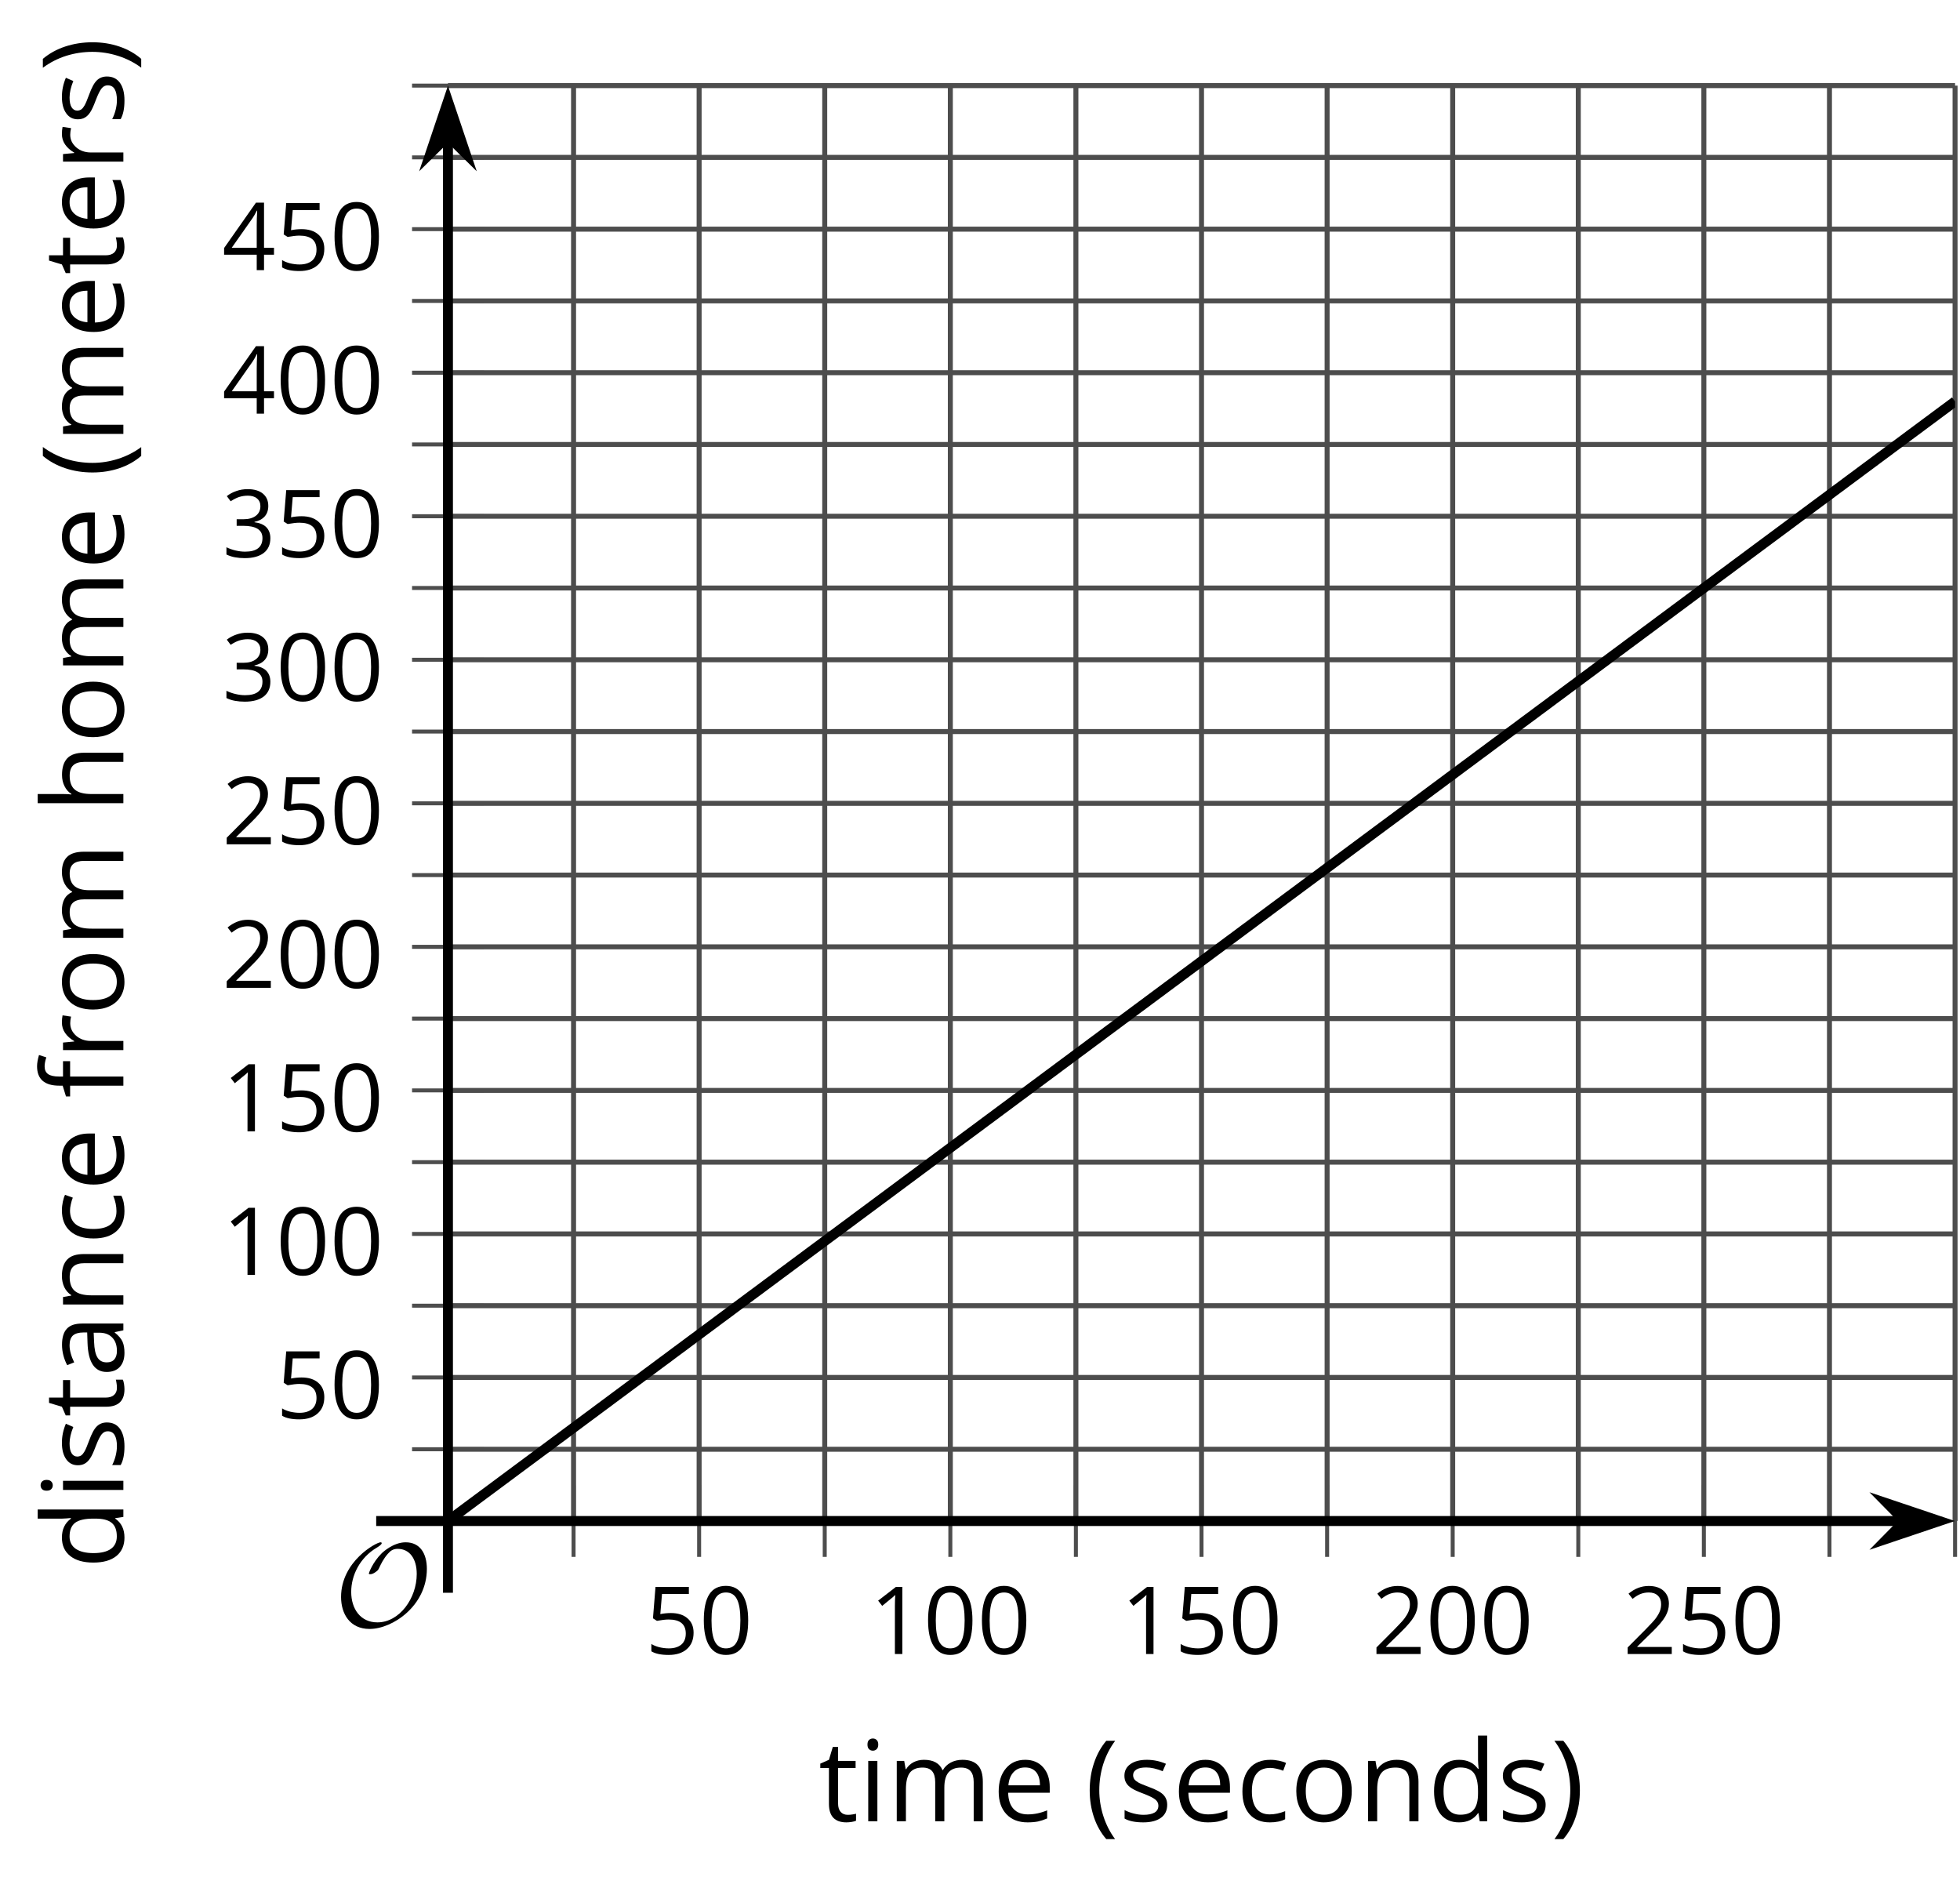 <?xml version='1.0' encoding='UTF-8'?>
<!-- This file was generated by dvisvgm 2.1.3 -->
<svg height='188.336pt' version='1.1' viewBox='-72 -72 196.64 188.336' width='196.64pt' xmlns='http://www.w3.org/2000/svg' xmlns:xlink='http://www.w3.org/1999/xlink'>
<defs>
<clipPath id='clip1'>
<path d='M-27.059 80.59H124.145V-63.411H-27.059Z'/>
</clipPath>
<path d='M9.289 -5.762C9.289 -7.281 8.62 -8.428 7.161 -8.428C5.918 -8.428 4.866 -7.424 4.782 -7.352C3.826 -6.408 3.467 -5.332 3.467 -5.308C3.467 -5.236 3.527 -5.224 3.587 -5.224C3.814 -5.224 4.005 -5.344 4.184 -5.475C4.399 -5.631 4.411 -5.667 4.543 -5.942C4.651 -6.181 4.926 -6.767 5.368 -7.269C5.655 -7.592 5.894 -7.771 6.372 -7.771C7.532 -7.771 8.273 -6.814 8.273 -5.248C8.273 -2.809 6.539 -0.395 4.328 -0.395C2.63 -0.395 1.698 -1.745 1.698 -3.455C1.698 -5.081 2.534 -6.874 4.28 -7.902C4.399 -7.974 4.758 -8.189 4.758 -8.345C4.758 -8.428 4.663 -8.428 4.639 -8.428C4.22 -8.428 0.681 -6.528 0.681 -2.941C0.681 -1.267 1.554 0.263 3.539 0.263C5.87 0.263 9.289 -2.08 9.289 -5.762Z' id='g0-79'/>
<use id='g7-8' transform='scale(1.2)' xlink:href='#g5-8'/>
<use id='g7-9' transform='scale(1.2)' xlink:href='#g5-9'/>
<use id='g7-65' transform='scale(1.2)' xlink:href='#g5-65'/>
<use id='g7-67' transform='scale(1.2)' xlink:href='#g5-67'/>
<use id='g7-68' transform='scale(1.2)' xlink:href='#g5-68'/>
<use id='g7-69' transform='scale(1.2)' xlink:href='#g5-69'/>
<use id='g7-70' transform='scale(1.2)' xlink:href='#g5-70'/>
<use id='g7-72' transform='scale(1.2)' xlink:href='#g5-72'/>
<use id='g7-73' transform='scale(1.2)' xlink:href='#g5-73'/>
<use id='g7-77' transform='scale(1.2)' xlink:href='#g5-77'/>
<use id='g7-78' transform='scale(1.2)' xlink:href='#g5-78'/>
<use id='g7-79' transform='scale(1.2)' xlink:href='#g5-79'/>
<use id='g7-82' transform='scale(1.2)' xlink:href='#g5-82'/>
<use id='g7-83' transform='scale(1.2)' xlink:href='#g5-83'/>
<use id='g7-84' transform='scale(1.2)' xlink:href='#g5-84'/>
<path d='M0.378 -2.583C0.378 -1.782 0.497 -1.031 0.732 -0.336S1.312 0.971 1.763 1.492H2.5C2.072 0.912 1.745 0.272 1.519 -0.433S1.179 -1.855 1.179 -2.592C1.179 -3.343 1.289 -4.07 1.51 -4.779C1.736 -5.488 2.067 -6.137 2.509 -6.731H1.763C1.317 -6.197 0.971 -5.576 0.737 -4.866C0.497 -4.157 0.378 -3.398 0.378 -2.583Z' id='g5-8'/>
<path d='M2.413 -2.583C2.413 -3.389 2.293 -4.148 2.058 -4.862C1.823 -5.571 1.478 -6.192 1.027 -6.731H0.281C0.723 -6.137 1.054 -5.488 1.28 -4.779C1.501 -4.07 1.611 -3.343 1.611 -2.592C1.611 -1.855 1.496 -1.133 1.271 -0.433C1.045 0.272 0.718 0.916 0.29 1.492H1.027C1.473 0.976 1.819 0.368 2.053 -0.327C2.293 -1.022 2.413 -1.777 2.413 -2.583Z' id='g5-9'/>
<path d='M4.922 -3.375C4.922 -4.498 4.733 -5.355 4.355 -5.948C3.973 -6.542 3.421 -6.837 2.689 -6.837C1.938 -6.837 1.381 -6.552 1.018 -5.985S0.47 -4.549 0.47 -3.375C0.47 -2.238 0.658 -1.377 1.036 -0.792C1.413 -0.203 1.966 0.092 2.689 0.092C3.444 0.092 4.006 -0.193 4.374 -0.769C4.738 -1.344 4.922 -2.21 4.922 -3.375ZM1.243 -3.375C1.243 -4.355 1.358 -5.064 1.588 -5.506C1.819 -5.953 2.187 -6.174 2.689 -6.174C3.2 -6.174 3.568 -5.948 3.794 -5.497C4.024 -5.051 4.139 -4.342 4.139 -3.375S4.024 -1.699 3.794 -1.243C3.568 -0.792 3.2 -0.566 2.689 -0.566C2.187 -0.566 1.819 -0.792 1.588 -1.234C1.358 -1.685 1.243 -2.394 1.243 -3.375Z' id='g5-16'/>
<path d='M3.292 0V-6.731H2.647L0.866 -5.355L1.271 -4.83C1.92 -5.359 2.288 -5.658 2.366 -5.727S2.518 -5.866 2.583 -5.93C2.56 -5.576 2.546 -5.198 2.546 -4.797V0H3.292Z' id='g5-17'/>
<path d='M4.885 0V-0.709H1.423V-0.746L2.896 -2.187C3.554 -2.827 4.001 -3.352 4.24 -3.771S4.599 -4.609 4.599 -5.037C4.599 -5.585 4.42 -6.018 4.061 -6.344C3.702 -6.667 3.204 -6.828 2.574 -6.828C1.842 -6.828 1.169 -6.57 0.548 -6.054L0.953 -5.534C1.262 -5.778 1.538 -5.944 1.786 -6.036C2.04 -6.128 2.302 -6.174 2.583 -6.174C2.97 -6.174 3.273 -6.068 3.49 -5.856C3.706 -5.649 3.817 -5.364 3.817 -5.005C3.817 -4.751 3.775 -4.512 3.688 -4.291S3.471 -3.844 3.301 -3.61S2.772 -2.988 2.233 -2.44L0.46 -0.658V0H4.885Z' id='g5-18'/>
<path d='M4.632 -5.147C4.632 -5.668 4.452 -6.077 4.088 -6.381C3.725 -6.676 3.218 -6.828 2.564 -6.828C2.164 -6.828 1.786 -6.768 1.427 -6.639C1.064 -6.519 0.746 -6.344 0.47 -6.128L0.856 -5.612C1.192 -5.829 1.487 -5.976 1.75 -6.054S2.288 -6.174 2.583 -6.174C2.97 -6.174 3.278 -6.082 3.499 -5.893C3.729 -5.704 3.84 -5.447 3.84 -5.12C3.84 -4.71 3.688 -4.388 3.379 -4.153C3.071 -3.923 2.657 -3.808 2.132 -3.808H1.459V-3.149H2.122C3.407 -3.149 4.047 -2.739 4.047 -1.925C4.047 -1.013 3.467 -0.557 2.302 -0.557C2.007 -0.557 1.694 -0.594 1.363 -0.672C1.036 -0.746 0.723 -0.856 0.433 -0.999V-0.272C0.714 -0.138 0.999 -0.041 1.298 0.009C1.593 0.064 1.92 0.092 2.274 0.092C3.094 0.092 3.725 -0.083 4.171 -0.424C4.618 -0.769 4.839 -1.266 4.839 -1.906C4.839 -2.353 4.71 -2.716 4.448 -2.993S3.785 -3.439 3.246 -3.508V-3.545C3.688 -3.637 4.029 -3.821 4.273 -4.093C4.512 -4.365 4.632 -4.719 4.632 -5.147Z' id='g5-19'/>
<path d='M5.203 -1.547V-2.242H4.204V-6.768H3.393L0.198 -2.215V-1.547H3.471V0H4.204V-1.547H5.203ZM3.471 -2.242H0.962L3.066 -5.235C3.195 -5.428 3.333 -5.672 3.481 -5.967H3.518C3.485 -5.414 3.471 -4.917 3.471 -4.48V-2.242Z' id='g5-20'/>
<path d='M2.564 -4.111C2.215 -4.111 1.865 -4.075 1.51 -4.006L1.68 -6.027H4.374V-6.731H1.027L0.773 -3.582L1.169 -3.329C1.657 -3.416 2.049 -3.462 2.339 -3.462C3.49 -3.462 4.065 -2.993 4.065 -2.053C4.065 -1.57 3.913 -1.202 3.619 -0.948C3.315 -0.695 2.896 -0.566 2.357 -0.566C2.049 -0.566 1.731 -0.608 1.413 -0.681C1.096 -0.764 0.829 -0.87 0.612 -1.008V-0.272C1.013 -0.028 1.588 0.092 2.348 0.092C3.126 0.092 3.739 -0.106 4.18 -0.502C4.627 -0.898 4.848 -1.446 4.848 -2.141C4.848 -2.753 4.646 -3.232 4.236 -3.582C3.831 -3.936 3.273 -4.111 2.564 -4.111Z' id='g5-21'/>
<path d='M3.913 0H4.48V-3.444C4.48 -4.033 4.337 -4.461 4.042 -4.728C3.757 -4.995 3.31 -5.129 2.707 -5.129C2.408 -5.129 2.113 -5.092 1.814 -5.014C1.519 -4.936 1.248 -4.83 0.999 -4.696L1.234 -4.111C1.763 -4.369 2.242 -4.498 2.661 -4.498C3.034 -4.498 3.306 -4.401 3.481 -4.217C3.646 -4.024 3.734 -3.734 3.734 -3.338V-3.025L2.878 -2.997C1.248 -2.947 0.433 -2.413 0.433 -1.395C0.433 -0.921 0.576 -0.552 0.856 -0.295C1.142 -0.037 1.533 0.092 2.035 0.092C2.408 0.092 2.721 0.037 2.974 -0.074C3.223 -0.189 3.471 -0.401 3.725 -0.718H3.762L3.913 0ZM2.187 -0.539C1.888 -0.539 1.653 -0.612 1.483 -0.755C1.317 -0.898 1.234 -1.11 1.234 -1.386C1.234 -1.74 1.367 -1.998 1.639 -2.164C1.906 -2.334 2.343 -2.426 2.951 -2.449L3.715 -2.482V-2.026C3.715 -1.556 3.582 -1.192 3.306 -0.93C3.039 -0.668 2.661 -0.539 2.187 -0.539Z' id='g5-65'/>
<path d='M2.827 0.092C3.338 0.092 3.766 0.005 4.102 -0.17V-0.847C3.66 -0.668 3.227 -0.576 2.808 -0.576C2.316 -0.576 1.948 -0.741 1.694 -1.073C1.446 -1.404 1.321 -1.878 1.321 -2.5C1.321 -3.808 1.832 -4.461 2.859 -4.461C3.011 -4.461 3.191 -4.438 3.389 -4.392C3.587 -4.351 3.771 -4.296 3.941 -4.227L4.176 -4.876C4.038 -4.945 3.849 -5.009 3.605 -5.06S3.122 -5.138 2.878 -5.138C2.127 -5.138 1.547 -4.908 1.142 -4.448C0.732 -3.987 0.529 -3.333 0.529 -2.491C0.529 -1.667 0.727 -1.031 1.133 -0.58C1.529 -0.134 2.095 0.092 2.827 0.092Z' id='g5-67'/>
<path d='M4.245 -0.677L4.346 0H4.968V-7.164H4.204V-5.111L4.222 -4.756L4.254 -4.392H4.194C3.831 -4.89 3.306 -5.138 2.62 -5.138C1.961 -5.138 1.45 -4.908 1.082 -4.448S0.529 -3.343 0.529 -2.509S0.714 -1.036 1.077 -0.585C1.446 -0.134 1.961 0.092 2.62 0.092C3.324 0.092 3.849 -0.166 4.204 -0.677H4.245ZM2.716 -0.548C2.261 -0.548 1.911 -0.714 1.676 -1.041S1.321 -1.855 1.321 -2.5C1.321 -3.135 1.441 -3.628 1.676 -3.978C1.915 -4.323 2.261 -4.498 2.707 -4.498C3.227 -4.498 3.61 -4.346 3.849 -4.042C4.084 -3.734 4.204 -3.223 4.204 -2.509V-2.348C4.204 -1.717 4.088 -1.257 3.849 -0.976C3.619 -0.691 3.237 -0.548 2.716 -0.548Z' id='g5-68'/>
<path d='M2.942 0.092C3.283 0.092 3.573 0.064 3.812 0.018C4.056 -0.037 4.309 -0.12 4.581 -0.235V-0.916C4.052 -0.691 3.513 -0.576 2.97 -0.576C2.454 -0.576 2.053 -0.727 1.768 -1.036C1.487 -1.344 1.335 -1.791 1.321 -2.385H4.797V-2.868C4.797 -3.55 4.613 -4.098 4.245 -4.512C3.877 -4.931 3.375 -5.138 2.744 -5.138C2.067 -5.138 1.533 -4.899 1.133 -4.42C0.727 -3.941 0.529 -3.297 0.529 -2.482C0.529 -1.676 0.746 -1.045 1.179 -0.589C1.607 -0.134 2.196 0.092 2.942 0.092ZM2.735 -4.498C3.135 -4.498 3.439 -4.369 3.656 -4.116C3.872 -3.858 3.978 -3.49 3.978 -3.006H1.34C1.381 -3.471 1.524 -3.84 1.768 -4.102C2.007 -4.365 2.33 -4.498 2.735 -4.498Z' id='g5-69'/>
<path d='M3.085 -4.452V-5.046H1.8V-5.373C1.8 -5.797 1.869 -6.105 2.007 -6.298C2.145 -6.487 2.357 -6.584 2.647 -6.584C2.855 -6.584 3.108 -6.538 3.402 -6.441L3.6 -7.053C3.241 -7.159 2.928 -7.215 2.661 -7.215C1.579 -7.215 1.036 -6.593 1.036 -5.355V-5.074L0.134 -4.797V-4.452H1.036V0H1.8V-4.452H3.085Z' id='g5-70'/>
<path d='M4.263 0H5.028V-3.292C5.028 -3.932 4.871 -4.397 4.567 -4.687C4.254 -4.982 3.794 -5.129 3.177 -5.129C2.822 -5.129 2.505 -5.06 2.228 -4.917C1.948 -4.779 1.736 -4.59 1.584 -4.346H1.538C1.561 -4.517 1.575 -4.733 1.575 -4.995V-7.164H0.81V0H1.575V-2.638C1.575 -3.297 1.694 -3.766 1.943 -4.056C2.182 -4.346 2.574 -4.489 3.103 -4.489C3.504 -4.489 3.794 -4.388 3.983 -4.185S4.263 -3.674 4.263 -3.264V0Z' id='g5-72'/>
<path d='M1.575 0V-5.046H0.81V0H1.575ZM0.746 -6.413C0.746 -6.243 0.787 -6.114 0.875 -6.031C0.962 -5.944 1.068 -5.902 1.197 -5.902C1.321 -5.902 1.427 -5.944 1.515 -6.031C1.602 -6.114 1.648 -6.243 1.648 -6.413S1.602 -6.713 1.515 -6.796S1.321 -6.92 1.197 -6.92C1.068 -6.92 0.962 -6.878 0.875 -6.796C0.787 -6.717 0.746 -6.588 0.746 -6.413Z' id='g5-73'/>
<path d='M7.242 0H8.006V-3.292C8.006 -3.936 7.864 -4.406 7.578 -4.696C7.297 -4.991 6.869 -5.138 6.298 -5.138C5.935 -5.138 5.608 -5.06 5.322 -4.908S4.82 -4.544 4.669 -4.282H4.632C4.388 -4.853 3.872 -5.138 3.085 -5.138C2.758 -5.138 2.468 -5.069 2.201 -4.931C1.943 -4.793 1.736 -4.599 1.593 -4.355H1.556L1.432 -5.046H0.81V0H1.575V-2.647C1.575 -3.301 1.685 -3.771 1.906 -4.061C2.132 -4.346 2.482 -4.489 2.96 -4.489C3.324 -4.489 3.596 -4.388 3.766 -4.19C3.936 -3.987 4.024 -3.683 4.024 -3.283V0H4.788V-2.818C4.788 -3.384 4.903 -3.808 5.129 -4.079S5.709 -4.489 6.183 -4.489C6.547 -4.489 6.814 -4.388 6.984 -4.19C7.155 -3.987 7.242 -3.683 7.242 -3.283V0Z' id='g5-77'/>
<path d='M4.263 0H5.028V-3.292C5.028 -3.936 4.876 -4.406 4.567 -4.696C4.259 -4.991 3.803 -5.138 3.195 -5.138C2.85 -5.138 2.532 -5.069 2.251 -4.936C1.971 -4.797 1.75 -4.604 1.593 -4.355H1.556L1.432 -5.046H0.81V0H1.575V-2.647C1.575 -3.306 1.699 -3.775 1.943 -4.061S2.574 -4.489 3.103 -4.489C3.504 -4.489 3.794 -4.388 3.983 -4.185S4.263 -3.674 4.263 -3.264V0Z' id='g5-78'/>
<path d='M5.166 -2.528C5.166 -3.329 4.959 -3.964 4.54 -4.434C4.125 -4.903 3.564 -5.138 2.859 -5.138C2.127 -5.138 1.556 -4.908 1.146 -4.448C0.737 -3.992 0.529 -3.352 0.529 -2.528C0.529 -1.998 0.626 -1.533 0.815 -1.137S1.275 -0.437 1.625 -0.226S2.376 0.092 2.827 0.092C3.559 0.092 4.13 -0.138 4.544 -0.599C4.959 -1.064 5.166 -1.704 5.166 -2.528ZM1.321 -2.528C1.321 -3.177 1.45 -3.669 1.704 -3.996S2.334 -4.489 2.836 -4.489C3.343 -4.489 3.725 -4.323 3.987 -3.987C4.245 -3.656 4.374 -3.168 4.374 -2.528C4.374 -1.878 4.245 -1.39 3.987 -1.05C3.725 -0.718 3.347 -0.548 2.845 -0.548S1.966 -0.718 1.708 -1.054S1.321 -1.883 1.321 -2.528Z' id='g5-79'/>
<path d='M3.112 -5.138C2.795 -5.138 2.505 -5.051 2.242 -4.871S1.754 -4.438 1.565 -4.111H1.529L1.441 -5.046H0.81V0H1.575V-2.707C1.575 -3.2 1.722 -3.614 2.007 -3.946C2.302 -4.277 2.647 -4.443 3.057 -4.443C3.218 -4.443 3.402 -4.42 3.61 -4.374L3.715 -5.083C3.536 -5.12 3.338 -5.138 3.112 -5.138Z' id='g5-82'/>
<path d='M4.065 -1.377C4.065 -1.713 3.959 -1.989 3.748 -2.21C3.541 -2.431 3.135 -2.652 2.537 -2.868C2.099 -3.029 1.805 -3.154 1.653 -3.241S1.39 -3.416 1.317 -3.513C1.252 -3.61 1.215 -3.725 1.215 -3.858C1.215 -4.056 1.308 -4.213 1.492 -4.328S1.948 -4.498 2.311 -4.498C2.721 -4.498 3.181 -4.392 3.688 -4.185L3.959 -4.807C3.439 -5.028 2.91 -5.138 2.366 -5.138C1.782 -5.138 1.326 -5.018 0.99 -4.779C0.654 -4.544 0.488 -4.217 0.488 -3.808C0.488 -3.577 0.534 -3.379 0.635 -3.214C0.727 -3.048 0.875 -2.901 1.077 -2.772C1.271 -2.638 1.607 -2.486 2.076 -2.311C2.569 -2.122 2.901 -1.957 3.076 -1.814C3.241 -1.676 3.329 -1.51 3.329 -1.312C3.329 -1.05 3.223 -0.856 3.006 -0.727C2.79 -0.603 2.486 -0.539 2.086 -0.539C1.828 -0.539 1.561 -0.576 1.28 -0.645C1.004 -0.714 0.746 -0.81 0.502 -0.935V-0.226C0.875 -0.014 1.4 0.092 2.067 0.092C2.698 0.092 3.191 -0.037 3.541 -0.29S4.065 -0.907 4.065 -1.377Z' id='g5-83'/>
<path d='M2.44 -0.539C2.187 -0.539 1.989 -0.622 1.846 -0.783S1.63 -1.179 1.63 -1.483V-4.452H3.094V-5.046H1.63V-6.215H1.188L0.866 -5.138L0.143 -4.82V-4.452H0.866V-1.45C0.866 -0.424 1.354 0.092 2.33 0.092C2.459 0.092 2.606 0.078 2.762 0.055C2.928 0.028 3.048 -0.005 3.131 -0.046V-0.631C3.057 -0.608 2.956 -0.589 2.832 -0.571C2.707 -0.548 2.574 -0.539 2.44 -0.539Z' id='g5-84'/>
</defs>
<g id='page1'>
<path d='M-14.457 80.59V-63.411M10.742 80.59V-63.411M35.941 80.59V-63.411M61.145 80.59V-63.411M86.344 80.59V-63.411M111.544 80.59V-63.411M124.145 80.59V-63.411' fill='none' stroke='#4d4d4d' stroke-linejoin='bevel' stroke-miterlimit='10.037' stroke-width='0.5'/>
<path d='M-1.859 80.59V-63.411M23.344 80.59V-63.411M48.543 80.59V-63.411M73.743 80.59V-63.411M98.942 80.59V-63.411' fill='none' stroke='#4d4d4d' stroke-linejoin='bevel' stroke-miterlimit='10.037' stroke-width='0.5'/>
<path d='M-27.059 73.391H124.145M-27.059 58.988H124.145M-27.059 44.59H124.145M-27.059 30.188H124.145M-27.059 15.789H124.145M-27.059 1.391H124.145M-27.059 -13.012H124.145M-27.059 -27.411H124.145M-27.059 -41.813H124.145M-27.059 -56.211H124.145M-27.059 -63.411H124.145' fill='none' stroke='#4d4d4d' stroke-linejoin='bevel' stroke-miterlimit='10.037' stroke-width='0.5'/>
<path d='M-27.059 66.188H124.145M-27.059 51.789H124.145M-27.059 37.391H124.145M-27.059 22.988H124.145M-27.059 8.59H124.145M-27.059 -5.812H124.145M-27.059 -20.211H124.145M-27.059 -34.61H124.145M-27.059 -49.012H124.145' fill='none' stroke='#4d4d4d' stroke-linejoin='bevel' stroke-miterlimit='10.037' stroke-width='0.5'/>
<path d='M-14.457 84.191V76.988M10.742 84.191V76.988M35.941 84.191V76.988M61.145 84.191V76.988M86.344 84.191V76.988M111.544 84.191V76.988M124.145 84.191V76.988' fill='none' stroke='#4d4d4d' stroke-linejoin='bevel' stroke-miterlimit='10.037' stroke-width='0.4'/>
<path d='M-1.859 84.191V76.988M23.344 84.191V76.988M48.543 84.191V76.988M73.743 84.191V76.988M98.942 84.191V76.988' fill='none' stroke='#4d4d4d' stroke-linejoin='bevel' stroke-miterlimit='10.037' stroke-width='0.4'/>
<path d='M-30.66 73.391H-23.457M-30.66 58.988H-23.457M-30.66 44.59H-23.457M-30.66 30.188H-23.457M-30.66 15.789H-23.457M-30.66 1.391H-23.457M-30.66 -13.012H-23.457M-30.66 -27.411H-23.457M-30.66 -41.813H-23.457M-30.66 -56.211H-23.457M-30.66 -63.411H-23.457' fill='none' stroke='#4d4d4d' stroke-linejoin='bevel' stroke-miterlimit='10.037' stroke-width='0.4'/>
<path d='M-30.66 66.188H-23.457M-30.66 51.789H-23.457M-30.66 37.391H-23.457M-30.66 22.988H-23.457M-30.66 8.59H-23.457M-30.66 -5.812H-23.457M-30.66 -20.211H-23.457M-30.66 -34.61H-23.457M-30.66 -49.012H-23.457' fill='none' stroke='#4d4d4d' stroke-linejoin='bevel' stroke-miterlimit='10.037' stroke-width='0.4'/>
<path d='M-27.059 80.59H118.852' fill='none' stroke='#000000' stroke-linejoin='bevel' stroke-miterlimit='10.037' stroke-width='1'/>
<path d='M122.566 80.59L117.379 78.844L119.097 80.59L117.379 82.336Z'/>
<path d='M122.566 80.59L117.379 78.844L119.097 80.59L117.379 82.336Z' fill='none' stroke='#000000' stroke-miterlimit='10.037' stroke-width='1'/>
<path d='M-27.059 80.59V-58.118' fill='none' stroke='#000000' stroke-linejoin='bevel' stroke-miterlimit='10.037' stroke-width='1'/>
<path d='M-27.059 -61.836L-28.805 -56.645L-27.059 -58.367L-25.312 -56.645Z'/>
<path d='M-27.059 -61.836L-28.805 -56.645L-27.059 -58.367L-25.312 -56.645Z' fill='none' stroke='#000000' stroke-miterlimit='10.037' stroke-width='1'/>
<g transform='matrix(1 0 0 1 -25.147 49.091)'>
<use x='17.884' xlink:href='#g5-21' y='44.842'/>
<use x='23.288' xlink:href='#g5-16' y='44.842'/>
</g>
<g transform='matrix(1 0 0 1 -2.648 49.091)'>
<use x='17.884' xlink:href='#g5-17' y='44.842'/>
<use x='23.288' xlink:href='#g5-16' y='44.842'/>
<use x='28.692' xlink:href='#g5-16' y='44.842'/>
</g>
<g transform='matrix(1 0 0 1 22.552 49.091)'>
<use x='17.884' xlink:href='#g5-17' y='44.842'/>
<use x='23.288' xlink:href='#g5-21' y='44.842'/>
<use x='28.692' xlink:href='#g5-16' y='44.842'/>
</g>
<g transform='matrix(1 0 0 1 47.752 49.091)'>
<use x='17.884' xlink:href='#g5-18' y='44.842'/>
<use x='23.288' xlink:href='#g5-16' y='44.842'/>
<use x='28.692' xlink:href='#g5-16' y='44.842'/>
</g>
<g transform='matrix(1 0 0 1 72.953 49.091)'>
<use x='17.884' xlink:href='#g5-18' y='44.842'/>
<use x='23.288' xlink:href='#g5-21' y='44.842'/>
<use x='28.692' xlink:href='#g5-16' y='44.842'/>
</g>
<g transform='matrix(1 0 0 1 -62.195 25.458)'>
<use x='17.884' xlink:href='#g5-21' y='44.842'/>
<use x='23.288' xlink:href='#g5-16' y='44.842'/>
</g>
<g transform='matrix(1 0 0 1 -67.599 11.058)'>
<use x='17.884' xlink:href='#g5-17' y='44.842'/>
<use x='23.288' xlink:href='#g5-16' y='44.842'/>
<use x='28.692' xlink:href='#g5-16' y='44.842'/>
</g>
<g transform='matrix(1 0 0 1 -67.599 -3.342)'>
<use x='17.884' xlink:href='#g5-17' y='44.842'/>
<use x='23.288' xlink:href='#g5-21' y='44.842'/>
<use x='28.692' xlink:href='#g5-16' y='44.842'/>
</g>
<g transform='matrix(1 0 0 1 -67.599 -17.742)'>
<use x='17.884' xlink:href='#g5-18' y='44.842'/>
<use x='23.288' xlink:href='#g5-16' y='44.842'/>
<use x='28.692' xlink:href='#g5-16' y='44.842'/>
</g>
<g transform='matrix(1 0 0 1 -67.599 -32.142)'>
<use x='17.884' xlink:href='#g5-18' y='44.842'/>
<use x='23.288' xlink:href='#g5-21' y='44.842'/>
<use x='28.692' xlink:href='#g5-16' y='44.842'/>
</g>
<g transform='matrix(1 0 0 1 -67.599 -46.542)'>
<use x='17.884' xlink:href='#g5-19' y='44.842'/>
<use x='23.288' xlink:href='#g5-16' y='44.842'/>
<use x='28.692' xlink:href='#g5-16' y='44.842'/>
</g>
<g transform='matrix(1 0 0 1 -67.599 -60.942)'>
<use x='17.884' xlink:href='#g5-19' y='44.842'/>
<use x='23.288' xlink:href='#g5-21' y='44.842'/>
<use x='28.692' xlink:href='#g5-16' y='44.842'/>
</g>
<g transform='matrix(1 0 0 1 -67.599 -75.343)'>
<use x='17.884' xlink:href='#g5-20' y='44.842'/>
<use x='23.288' xlink:href='#g5-16' y='44.842'/>
<use x='28.692' xlink:href='#g5-16' y='44.842'/>
</g>
<g transform='matrix(1 0 0 1 -67.599 -89.743)'>
<use x='17.884' xlink:href='#g5-20' y='44.842'/>
<use x='23.288' xlink:href='#g5-21' y='44.842'/>
<use x='28.692' xlink:href='#g5-16' y='44.842'/>
</g>
<path clip-path='url(#clip1)' d='M-27.059 80.59L-26.297 80.023L-25.539 79.461L-24.777 78.894L-24.02 78.332L-23.258 77.766L-22.5 77.203L-21.738 76.637L-20.98 76.074L-20.219 75.508L-19.461 74.945L-18.699 74.379L-17.941 73.816L-17.18 73.254L-16.422 72.688L-15.66 72.125L-14.902 71.559L-14.141 70.996L-13.383 70.43L-12.621 69.867L-11.863 69.301L-11.101 68.738L-10.344 68.172L-9.582 67.609L-8.824 67.043L-8.062 66.481L-7.305 65.914L-6.543 65.352L-5.785 64.785L-5.023 64.223L-4.266 63.656L-3.504 63.094L-2.746 62.527L-1.984 61.965L-1.226 61.398L-0.465 60.836L0.293 60.27L1.055 59.707L1.812 59.141L2.574 58.578L3.332 58.012L4.094 57.449L4.852 56.883L5.613 56.32L6.371 55.754L7.133 55.191L7.891 54.625L8.652 54.062L9.41 53.496L10.172 52.934L10.93 52.367L11.691 51.805L12.449 51.238L13.211 50.676L13.969 50.109L14.73 49.547L15.492 48.98L16.25 48.418L17.012 47.852L17.77 47.289L18.531 46.723L19.289 46.16L20.051 45.594L20.809 45.031L21.57 44.465L22.328 43.902L23.09 43.336L23.848 42.773L24.609 42.207L25.367 41.645L26.129 41.082L26.887 40.516L27.648 39.953L28.406 39.387L29.168 38.824L29.926 38.258L30.688 37.695L31.445 37.129L32.207 36.566L32.965 36L33.727 35.438L34.484 34.871L35.246 34.309L36.004 33.742L36.766 33.18L37.523 32.613L38.285 32.051L39.043 31.484L39.805 30.922L40.562 30.355L41.324 29.793L42.082 29.227L42.844 28.664L43.602 28.098L44.363 27.535L45.121 26.969L45.883 26.406L46.641 25.84L47.402 25.277L48.16 24.711L48.922 24.148L49.68 23.582L50.441 23.02L51.199 22.453L51.961 21.891L52.719 21.324L53.48 20.762L54.238 20.195L55 19.633L55.758 19.066L56.52 18.504L57.277 17.938L58.039 17.375L58.797 16.809L59.559 16.246L60.32 15.68L61.078 15.117L61.84 14.551L62.598 13.988L63.359 13.422L64.117 12.859L64.879 12.293L65.637 11.73L66.398 11.164L67.156 10.602L67.918 10.039L68.676 9.473L69.438 8.91L70.195 8.344L70.957 7.781L71.715 7.215L72.477 6.652L73.234 6.086L73.996 5.524L74.754 4.957L75.516 4.394L76.273 3.828L77.035 3.266L77.793 2.699L78.555 2.137L79.312 1.57L80.075 1.008L80.832 0.441L81.594 -0.121L82.352 -0.688L83.114 -1.25L83.871 -1.816L84.632 -2.379L85.391 -2.945L86.153 -3.508L86.91 -4.074L87.671 -4.637L88.43 -5.203L89.192 -5.766L89.95 -6.332L90.71 -6.894L91.469 -7.461L92.231 -8.023L92.989 -8.59L93.751 -9.152L94.507 -9.719L95.269 -10.281L96.028 -10.848L96.79 -11.41L97.546 -11.976L98.308 -12.539L99.067 -13.105L99.829 -13.668L100.586 -14.234L101.348 -14.797L102.105 -15.363L102.867 -15.926L103.626 -16.492L104.386 -17.055L105.148 -17.621L105.907 -18.184L106.669 -18.75L107.426 -19.312L108.188 -19.879L108.945 -20.442L109.707 -21.008L110.465 -21.571L111.227 -22.133L111.985 -22.7L112.747 -23.262L113.504 -23.829L114.266 -24.391L115.023 -24.957L115.785 -25.52L116.544 -26.086L117.305 -26.649L118.063 -27.215L118.825 -27.778L119.582 -28.344L120.343 -28.907L121.102 -29.473L121.864 -30.036L122.622 -30.602L123.383 -31.164L124.141 -31.731' fill='none' stroke='#000000' stroke-linejoin='bevel' stroke-miterlimit='10.037' stroke-width='1'/>
<g transform='matrix(1 0 0 1 -56.347 46.312)'>
<use x='17.884' xlink:href='#g0-79' y='44.842'/>
</g>
<path d='M-27.059 87.789V80.59' fill='none' stroke='#000000' stroke-linejoin='bevel' stroke-miterlimit='10.037' stroke-width='1'/>
<path d='M-34.258 80.59H-27.059' fill='none' stroke='#000000' stroke-linejoin='bevel' stroke-miterlimit='10.037' stroke-width='1'/>
<g transform='matrix(1 0 0 1 -7.758 65.87)'>
<use x='17.884' xlink:href='#g7-84' y='44.842'/>
<use x='21.893' xlink:href='#g7-73' y='44.842'/>
<use x='24.755' xlink:href='#g7-77' y='44.842'/>
<use x='35.318' xlink:href='#g7-69' y='44.842'/>
<use x='44.631' xlink:href='#g7-8' y='44.842'/>
<use x='47.981' xlink:href='#g7-83' y='44.842'/>
<use x='53.399' xlink:href='#g7-69' y='44.842'/>
<use x='59.77' xlink:href='#g7-67' y='44.842'/>
<use x='65.176' xlink:href='#g7-79' y='44.842'/>
<use x='72.036' xlink:href='#g7-78' y='44.842'/>
<use x='78.998' xlink:href='#g7-68' y='44.842'/>
<use x='85.949' xlink:href='#g7-83' y='44.842'/>
<use x='91.366' xlink:href='#g7-9' y='44.842'/>
</g>
<g transform='matrix(0 -1 1 0 -104.465 103.278)'>
<use x='17.884' xlink:href='#g7-68' y='44.842'/>
<use x='24.835' xlink:href='#g7-73' y='44.842'/>
<use x='27.697' xlink:href='#g7-83' y='44.842'/>
<use x='33.114' xlink:href='#g7-84' y='44.842'/>
<use x='37.123' xlink:href='#g7-65' y='44.842'/>
<use x='43.438' xlink:href='#g7-78' y='44.842'/>
<use x='50.4' xlink:href='#g7-67' y='44.842'/>
<use x='55.806' xlink:href='#g7-69' y='44.842'/>
<use x='65.119' xlink:href='#g7-70' y='44.842'/>
<use x='68.958' xlink:href='#g7-82' y='44.842'/>
<use x='73.365' xlink:href='#g7-79' y='44.842'/>
<use x='80.225' xlink:href='#g7-77' y='44.842'/>
<use x='93.729' xlink:href='#g7-72' y='44.842'/>
<use x='100.691' xlink:href='#g7-79' y='44.842'/>
<use x='107.551' xlink:href='#g7-77' y='44.842'/>
<use x='118.113' xlink:href='#g7-69' y='44.842'/>
<use x='127.426' xlink:href='#g7-8' y='44.842'/>
<use x='130.776' xlink:href='#g7-77' y='44.842'/>
<use x='141.339' xlink:href='#g7-69' y='44.842'/>
<use x='147.71' xlink:href='#g7-84' y='44.842'/>
<use x='151.719' xlink:href='#g7-69' y='44.842'/>
<use x='158.091' xlink:href='#g7-82' y='44.842'/>
<use x='162.725' xlink:href='#g7-83' y='44.842'/>
<use x='168.142' xlink:href='#g7-9' y='44.842'/>
</g>
</g>
</svg>